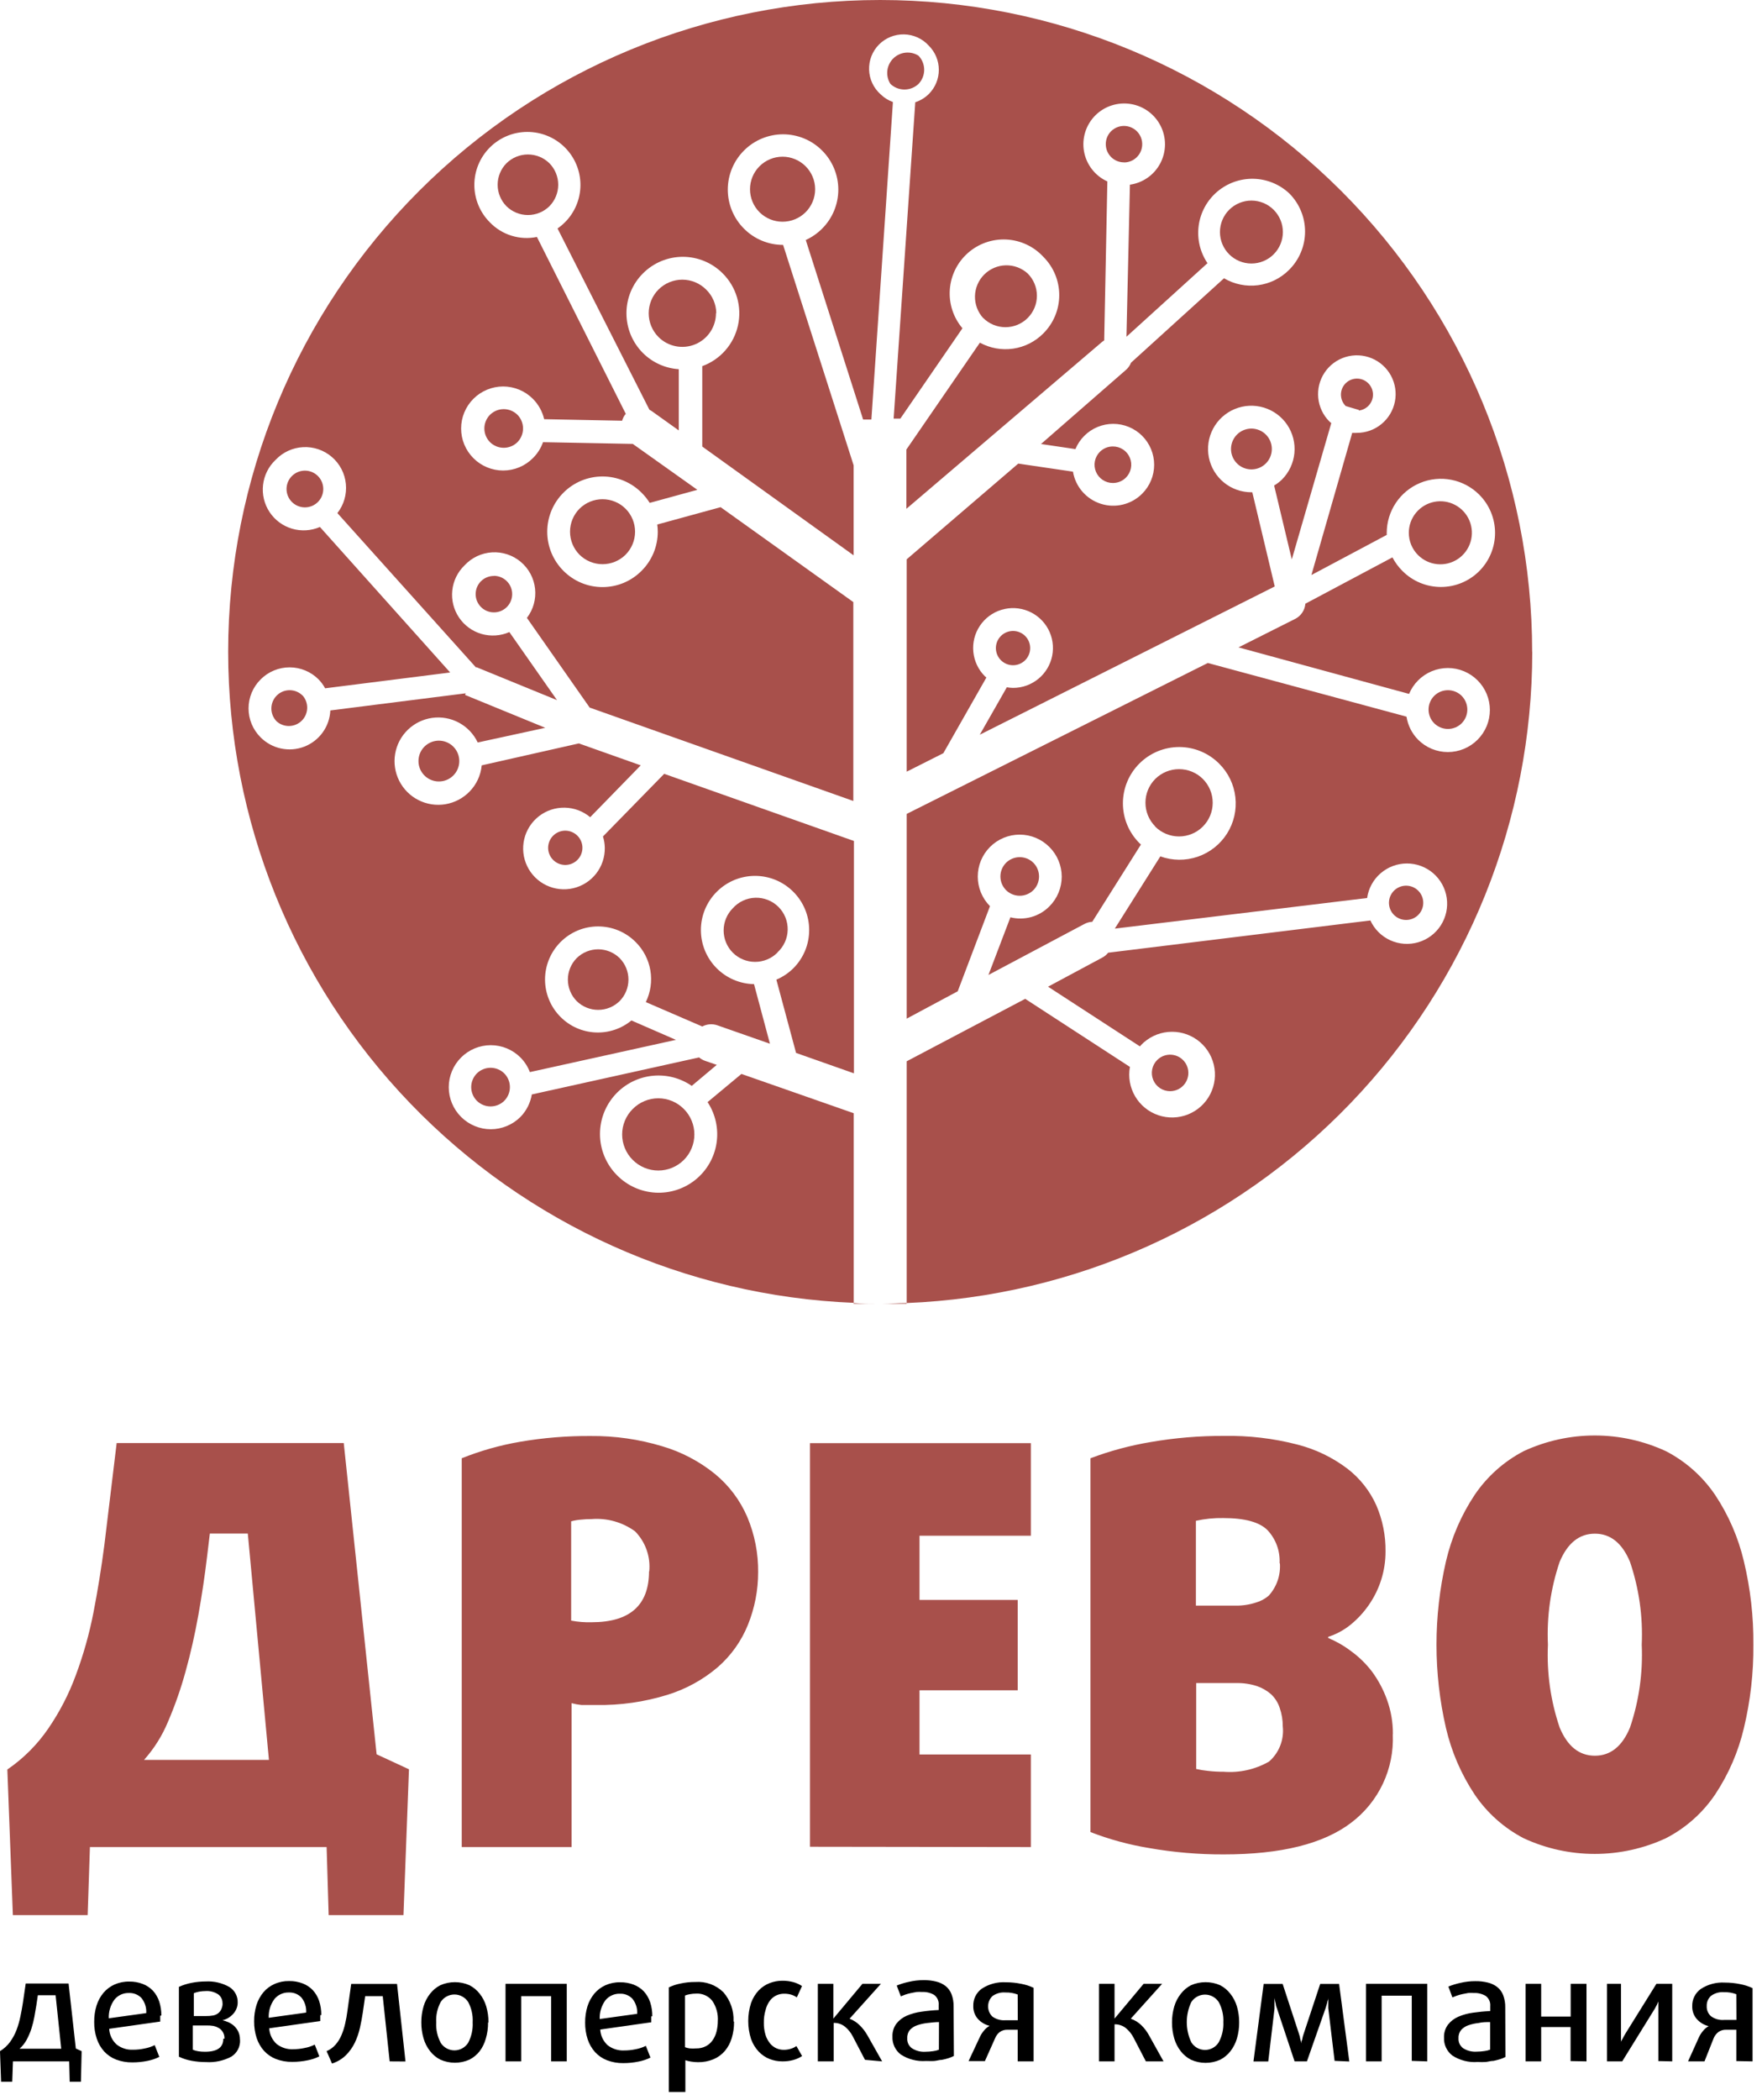 <?xml version="1.0" encoding="UTF-8"?> <svg xmlns="http://www.w3.org/2000/svg" width="120" height="143" viewBox="0 0 120 143" fill="none"> <g clip-path="url(#clip0)"> <path d="M75.8 32.888C76.128 32.887 76.443 32.757 76.676 32.526C76.851 32.352 76.971 32.13 77.019 31.888C77.068 31.646 77.043 31.395 76.948 31.167C76.854 30.939 76.693 30.744 76.488 30.608C76.282 30.471 76.04 30.399 75.793 30.4C75.629 30.399 75.467 30.43 75.316 30.492C75.164 30.554 75.026 30.646 74.91 30.761C74.735 30.935 74.616 31.157 74.567 31.399C74.519 31.642 74.543 31.892 74.638 32.12C74.733 32.349 74.893 32.543 75.099 32.68C75.305 32.816 75.546 32.889 75.793 32.888" fill="#A8504B"></path> <path d="M83.711 17.316C83.91 17.515 84.146 17.673 84.406 17.78C84.666 17.888 84.945 17.944 85.227 17.944C85.508 17.944 85.787 17.888 86.047 17.78C86.307 17.673 86.543 17.515 86.742 17.316C86.941 17.117 87.099 16.881 87.207 16.621C87.315 16.361 87.37 16.082 87.37 15.801C87.37 15.519 87.315 15.241 87.207 14.981C87.099 14.721 86.941 14.485 86.742 14.286C86.34 13.884 85.795 13.658 85.227 13.658C84.658 13.658 84.113 13.884 83.711 14.286C83.309 14.688 83.084 15.232 83.084 15.801C83.084 16.369 83.309 16.914 83.711 17.316Z" fill="#A8504B"></path> <path d="M68.995 45.297C69.265 45.297 69.527 45.202 69.735 45.031C69.944 44.859 70.086 44.62 70.138 44.355C70.19 44.09 70.149 43.815 70.021 43.578C69.893 43.34 69.687 43.153 69.437 43.051C69.187 42.948 68.909 42.935 68.651 43.014C68.393 43.093 68.17 43.258 68.02 43.483C67.87 43.708 67.803 43.978 67.83 44.246C67.857 44.515 67.977 44.766 68.168 44.957C68.277 45.065 68.406 45.151 68.548 45.209C68.69 45.268 68.842 45.298 68.995 45.297Z" fill="#A8504B"></path> <path d="M54.863 14.453C55.069 14.247 55.233 14.003 55.345 13.734C55.457 13.465 55.515 13.177 55.515 12.886C55.515 12.594 55.457 12.306 55.345 12.037C55.233 11.768 55.069 11.524 54.863 11.319C54.447 10.903 53.883 10.67 53.295 10.67C52.708 10.67 52.144 10.903 51.728 11.319C51.312 11.734 51.079 12.298 51.079 12.886C51.079 13.473 51.312 14.037 51.728 14.453C52.145 14.866 52.708 15.098 53.295 15.098C53.883 15.098 54.446 14.866 54.863 14.453Z" fill="#A8504B"></path> <path d="M85.226 29.183C84.905 29.184 84.594 29.295 84.345 29.499C84.097 29.703 83.927 29.987 83.864 30.302C83.801 30.617 83.85 30.944 84.001 31.227C84.152 31.511 84.397 31.733 84.694 31.856C84.991 31.98 85.321 31.996 85.629 31.904C85.937 31.811 86.203 31.614 86.382 31.348C86.561 31.081 86.642 30.76 86.611 30.44C86.581 30.12 86.44 29.821 86.213 29.593C86.084 29.463 85.93 29.36 85.761 29.29C85.591 29.219 85.41 29.183 85.226 29.183Z" fill="#A8504B"></path> <path d="M66.96 21.652C67.159 21.851 67.395 22.008 67.655 22.116C67.915 22.224 68.194 22.279 68.475 22.279C68.757 22.279 69.035 22.224 69.295 22.116C69.555 22.008 69.792 21.851 69.99 21.652C70.189 21.453 70.347 21.217 70.455 20.957C70.563 20.697 70.618 20.418 70.618 20.137C70.618 19.856 70.563 19.577 70.455 19.317C70.347 19.057 70.189 18.821 69.99 18.622C69.582 18.251 69.046 18.052 68.494 18.066C67.942 18.08 67.417 18.305 67.027 18.696C66.637 19.086 66.412 19.612 66.4 20.164C66.388 20.715 66.588 21.251 66.96 21.659V21.652Z" fill="#A8504B"></path> <path d="M76.553 11.062C76.757 11.061 76.958 11.01 77.138 10.913C77.317 10.816 77.47 10.677 77.583 10.507C77.696 10.337 77.766 10.141 77.785 9.938C77.805 9.735 77.774 9.53 77.696 9.342C77.618 9.153 77.494 8.987 77.337 8.857C77.179 8.728 76.992 8.639 76.791 8.599C76.591 8.559 76.384 8.569 76.189 8.627C75.993 8.686 75.815 8.792 75.67 8.936C75.555 9.051 75.464 9.187 75.402 9.338C75.34 9.488 75.308 9.649 75.309 9.812C75.308 9.975 75.339 10.137 75.401 10.289C75.464 10.44 75.555 10.577 75.671 10.693C75.787 10.809 75.924 10.9 76.076 10.963C76.227 11.025 76.389 11.056 76.553 11.055" fill="#A8504B"></path> <path d="M79.695 74.301C79.899 74.3 80.1 74.249 80.279 74.152C80.459 74.055 80.612 73.915 80.725 73.745C80.838 73.575 80.908 73.38 80.927 73.177C80.947 72.974 80.916 72.769 80.838 72.581C80.76 72.392 80.636 72.226 80.478 72.096C80.321 71.966 80.133 71.878 79.933 71.838C79.733 71.798 79.526 71.807 79.331 71.866C79.135 71.925 78.957 72.031 78.812 72.175C78.637 72.349 78.517 72.571 78.469 72.813C78.42 73.055 78.445 73.306 78.54 73.534C78.634 73.762 78.795 73.957 79 74.093C79.206 74.23 79.448 74.302 79.695 74.301Z" fill="#A8504B"></path> <path d="M95.765 62.641C96.035 62.641 96.297 62.546 96.505 62.375C96.714 62.203 96.856 61.964 96.908 61.699C96.96 61.434 96.919 61.159 96.791 60.922C96.663 60.684 96.457 60.497 96.207 60.395C95.957 60.292 95.679 60.279 95.421 60.358C95.163 60.437 94.94 60.602 94.79 60.827C94.64 61.052 94.573 61.322 94.6 61.59C94.627 61.859 94.747 62.11 94.938 62.301C95.047 62.409 95.176 62.495 95.318 62.553C95.46 62.612 95.612 62.642 95.765 62.641Z" fill="#A8504B"></path> <path d="M78.672 56.283C79.103 56.714 79.687 56.955 80.295 56.955C80.904 56.955 81.488 56.714 81.918 56.283C82.349 55.853 82.591 55.269 82.591 54.661C82.591 54.052 82.349 53.468 81.918 53.038C81.488 52.611 80.906 52.372 80.299 52.372C79.692 52.372 79.11 52.611 78.679 53.038C78.251 53.468 78.01 54.05 78.01 54.657C78.01 55.264 78.251 55.846 78.679 56.276L78.672 56.283Z" fill="#A8504B"></path> <path d="M37.418 11.117C37.027 10.733 36.502 10.518 35.954 10.518C35.407 10.518 34.881 10.733 34.491 11.117C34.107 11.507 33.892 12.032 33.892 12.58C33.892 13.127 34.107 13.652 34.491 14.042C34.881 14.426 35.407 14.642 35.954 14.642C36.502 14.642 37.027 14.426 37.418 14.042C37.802 13.652 38.017 13.127 38.017 12.58C38.017 12.032 37.802 11.507 37.418 11.117Z" fill="#A8504B"></path> <path d="M91.643 27.648L92.54 27.912V27.954C92.785 27.926 93.014 27.815 93.188 27.64C93.363 27.465 93.473 27.236 93.5 26.991C93.527 26.745 93.47 26.498 93.338 26.289C93.207 26.08 93.008 25.922 92.775 25.84C92.541 25.759 92.287 25.759 92.054 25.841C91.821 25.922 91.622 26.081 91.491 26.29C91.36 26.499 91.303 26.747 91.331 26.992C91.358 27.238 91.469 27.467 91.643 27.641" fill="#A8504B"></path> <path d="M96.572 37.793C96.922 38.145 97.385 38.365 97.879 38.414C98.374 38.464 98.87 38.341 99.284 38.066C99.698 37.79 100.004 37.38 100.149 36.904C100.294 36.429 100.269 35.918 100.079 35.459C99.89 34.999 99.546 34.62 99.108 34.386C98.67 34.151 98.164 34.075 97.676 34.172C97.189 34.269 96.75 34.532 96.434 34.916C96.119 35.3 95.946 35.781 95.946 36.278C95.946 36.846 96.171 37.391 96.572 37.793Z" fill="#A8504B"></path> <path d="M97.676 49.25C97.925 49.497 98.261 49.635 98.611 49.635C98.961 49.635 99.297 49.497 99.546 49.25C99.792 49.002 99.931 48.666 99.931 48.316C99.931 47.966 99.792 47.63 99.546 47.381C99.297 47.135 98.961 46.996 98.611 46.996C98.261 46.996 97.925 47.135 97.676 47.381C97.429 47.63 97.291 47.966 97.291 48.316C97.291 48.666 97.429 49.002 97.676 49.25Z" fill="#A8504B"></path> <path d="M68.516 60.611C68.764 60.856 69.099 60.993 69.448 60.993C69.796 60.993 70.131 60.856 70.379 60.611C70.625 60.364 70.763 60.029 70.763 59.68C70.763 59.331 70.625 58.997 70.379 58.749C70.132 58.503 69.797 58.365 69.448 58.365C69.099 58.365 68.764 58.503 68.516 58.749C68.27 58.997 68.132 59.331 68.132 59.68C68.132 60.029 68.27 60.364 68.516 60.611Z" fill="#A8504B"></path> <path d="M104.347 44.387C104.347 32.615 99.669 21.325 91.341 13C83.014 4.676 71.72 -0 59.943 -0C48.166 -0 36.872 4.676 28.545 13C20.218 21.325 15.539 32.615 15.539 44.387C15.546 55.843 19.983 66.853 27.924 75.114C35.864 83.375 46.692 88.247 58.143 88.712V75.801L50.496 73.126L48.189 75.044C48.732 75.869 48.949 76.867 48.798 77.843C48.647 78.819 48.137 79.704 47.37 80.326C46.602 80.948 45.63 81.263 44.643 81.209C43.656 81.154 42.725 80.735 42.03 80.033C41.66 79.663 41.365 79.224 41.165 78.741C40.964 78.257 40.861 77.739 40.861 77.215C40.861 76.692 40.964 76.174 41.165 75.69C41.365 75.207 41.66 74.768 42.03 74.398C42.689 73.739 43.559 73.332 44.488 73.248C45.416 73.165 46.345 73.409 47.111 73.939L48.814 72.508L48.008 72.23C47.863 72.178 47.729 72.1 47.612 72.001L36.219 74.523C36.123 75.099 35.854 75.632 35.447 76.052C35.182 76.317 34.867 76.528 34.52 76.672C34.172 76.817 33.8 76.891 33.425 76.891C33.049 76.891 32.677 76.817 32.33 76.672C31.982 76.528 31.667 76.317 31.402 76.052C31.136 75.786 30.925 75.471 30.781 75.124C30.637 74.777 30.562 74.405 30.562 74.029C30.562 73.654 30.637 73.282 30.781 72.935C30.925 72.588 31.136 72.273 31.402 72.007C31.667 71.742 31.982 71.531 32.33 71.386C32.677 71.243 33.049 71.168 33.425 71.168C33.8 71.168 34.172 71.243 34.52 71.386C34.867 71.531 35.182 71.742 35.447 72.007C35.727 72.291 35.945 72.629 36.087 73.001L46.034 70.805L43.003 69.485C42.314 70.053 41.438 70.344 40.545 70.3C39.653 70.257 38.809 69.882 38.179 69.249C37.843 68.914 37.576 68.516 37.395 68.078C37.213 67.639 37.119 67.17 37.119 66.695C37.119 66.221 37.213 65.751 37.395 65.313C37.576 64.875 37.843 64.477 38.179 64.142C38.514 63.806 38.912 63.539 39.351 63.357C39.789 63.175 40.259 63.082 40.734 63.082C41.208 63.082 41.678 63.175 42.117 63.357C42.555 63.539 42.953 63.806 43.288 64.142C43.817 64.666 44.169 65.342 44.293 66.076C44.418 66.811 44.309 67.565 43.983 68.234L47.827 69.895C47.983 69.812 48.154 69.762 48.33 69.747C48.505 69.733 48.682 69.755 48.849 69.812L52.436 71.069L51.352 67.011C50.398 66.994 49.489 66.608 48.814 65.934C48.472 65.592 48.2 65.186 48.014 64.739C47.829 64.292 47.734 63.813 47.734 63.329C47.734 62.845 47.829 62.365 48.014 61.918C48.2 61.471 48.472 61.065 48.814 60.723C49.156 60.38 49.562 60.107 50.01 59.921C50.457 59.736 50.937 59.64 51.421 59.64C51.906 59.64 52.385 59.736 52.833 59.921C53.28 60.107 53.686 60.38 54.028 60.723C54.37 61.065 54.642 61.471 54.828 61.918C55.013 62.365 55.108 62.845 55.108 63.329C55.108 63.813 55.013 64.292 54.828 64.739C54.642 65.186 54.37 65.592 54.028 65.934C53.695 66.262 53.304 66.524 52.874 66.706L54.215 71.695L58.157 73.085V57.263L45.234 52.691L41.064 56.957C41.143 57.206 41.185 57.466 41.189 57.728C41.199 58.363 40.992 58.981 40.602 59.482C40.212 59.983 39.662 60.335 39.044 60.48C38.426 60.625 37.778 60.554 37.205 60.279C36.633 60.005 36.172 59.542 35.899 58.97C35.626 58.397 35.557 57.748 35.704 57.131C35.851 56.513 36.205 55.965 36.706 55.576C37.208 55.188 37.828 54.983 38.462 54.995C39.097 55.007 39.709 55.236 40.195 55.644L43.636 52.114L39.423 50.62L32.806 52.114C32.743 52.79 32.449 53.423 31.972 53.907C31.529 54.359 30.953 54.659 30.328 54.762C29.703 54.865 29.061 54.765 28.496 54.478C27.932 54.191 27.473 53.732 27.188 53.166C26.903 52.601 26.806 51.959 26.911 51.334C27.016 50.71 27.317 50.135 27.772 49.694C28.226 49.253 28.81 48.968 29.437 48.881C30.065 48.794 30.704 48.91 31.261 49.212C31.818 49.513 32.264 49.985 32.535 50.557L37.136 49.557L31.673 47.319L31.715 47.208L22.497 48.375C22.473 48.914 22.292 49.434 21.977 49.872C21.661 50.31 21.226 50.647 20.722 50.841C20.219 51.035 19.67 51.079 19.142 50.967C18.614 50.855 18.131 50.592 17.75 50.21C17.489 49.951 17.282 49.644 17.141 49.305C17 48.967 16.927 48.603 16.927 48.236C16.927 47.87 17 47.506 17.141 47.167C17.282 46.829 17.489 46.521 17.75 46.263C18.008 46.002 18.316 45.796 18.655 45.655C18.993 45.514 19.357 45.441 19.724 45.441C20.091 45.441 20.454 45.514 20.793 45.655C21.132 45.796 21.439 46.002 21.698 46.263C21.873 46.444 22.023 46.647 22.143 46.868L30.658 45.791L21.788 35.882C21.189 36.143 20.516 36.185 19.889 35.999C19.262 35.814 18.72 35.414 18.359 34.868C17.998 34.323 17.841 33.668 17.915 33.019C17.989 32.369 18.29 31.766 18.765 31.317C19.255 30.796 19.928 30.485 20.642 30.447C21.357 30.41 22.058 30.649 22.601 31.115C23.144 31.581 23.485 32.239 23.555 32.951C23.625 33.662 23.418 34.374 22.977 34.937L32.431 45.464V45.422L37.936 47.674L34.69 43.039C34.092 43.302 33.421 43.347 32.794 43.166C32.166 42.984 31.623 42.587 31.259 42.045C30.895 41.503 30.733 40.85 30.803 40.201C30.872 39.552 31.168 38.948 31.638 38.495C32.124 37.971 32.793 37.655 33.506 37.611C34.219 37.567 34.922 37.8 35.468 38.26C36.014 38.72 36.363 39.373 36.44 40.083C36.518 40.793 36.319 41.506 35.885 42.073L40.16 48.181L58.115 54.539V40.996L49.078 34.534L44.762 35.715C44.784 35.879 44.796 36.043 44.797 36.209C44.797 36.703 44.699 37.193 44.51 37.649C44.32 38.106 44.042 38.521 43.691 38.87C43.343 39.22 42.929 39.499 42.473 39.689C42.016 39.879 41.527 39.976 41.033 39.976C40.538 39.976 40.049 39.879 39.593 39.689C39.136 39.499 38.722 39.22 38.374 38.87C38.024 38.521 37.746 38.106 37.556 37.649C37.367 37.192 37.269 36.703 37.269 36.209C37.269 35.714 37.367 35.224 37.556 34.768C37.746 34.311 38.024 33.896 38.374 33.547C38.722 33.197 39.137 32.92 39.593 32.73C40.049 32.541 40.538 32.444 41.033 32.444C41.527 32.444 42.016 32.541 42.472 32.73C42.928 32.92 43.343 33.197 43.691 33.547C43.903 33.756 44.09 33.989 44.248 34.242L47.494 33.353L43.094 30.226L36.983 30.108C36.838 30.519 36.6 30.892 36.288 31.199C36.023 31.465 35.708 31.676 35.361 31.82C35.014 31.963 34.641 32.038 34.266 32.038C33.89 32.038 33.518 31.963 33.171 31.82C32.824 31.676 32.508 31.465 32.243 31.199C31.977 30.933 31.766 30.618 31.622 30.271C31.478 29.924 31.404 29.552 31.404 29.177C31.404 28.801 31.478 28.429 31.622 28.082C31.766 27.735 31.977 27.42 32.243 27.154C32.508 26.889 32.824 26.677 33.171 26.534C33.518 26.39 33.89 26.315 34.266 26.315C34.641 26.315 35.014 26.39 35.361 26.534C35.708 26.677 36.023 26.889 36.288 27.154C36.671 27.536 36.938 28.018 37.06 28.544L42.371 28.648C42.408 28.509 42.469 28.378 42.551 28.259L42.621 28.183L36.566 16.134C35.992 16.252 35.397 16.223 34.836 16.049C34.276 15.876 33.769 15.563 33.362 15.14C33.027 14.806 32.761 14.408 32.58 13.97C32.399 13.533 32.305 13.064 32.305 12.59C32.305 12.117 32.399 11.648 32.58 11.21C32.761 10.773 33.027 10.375 33.362 10.04C34.04 9.363 34.959 8.983 35.916 8.983C36.874 8.983 37.793 9.363 38.471 10.04C38.807 10.375 39.073 10.772 39.255 11.21C39.437 11.647 39.531 12.116 39.531 12.59C39.531 13.064 39.437 13.533 39.255 13.971C39.073 14.409 38.807 14.806 38.471 15.14C38.317 15.294 38.15 15.434 37.971 15.557L44.227 27.898L44.38 27.988L46.228 29.308V25.139C45.309 25.079 44.443 24.689 43.789 24.041C43.432 23.685 43.149 23.262 42.956 22.797C42.763 22.331 42.664 21.832 42.664 21.328C42.664 20.824 42.763 20.325 42.956 19.86C43.149 19.394 43.432 18.971 43.789 18.615C44.145 18.257 44.568 17.974 45.033 17.78C45.499 17.587 45.999 17.487 46.503 17.487C47.008 17.487 47.507 17.587 47.973 17.78C48.439 17.974 48.862 18.257 49.218 18.615C49.676 19.069 50.011 19.632 50.194 20.251C50.376 20.87 50.399 21.525 50.26 22.155C50.122 22.785 49.826 23.37 49.4 23.855C48.975 24.341 48.434 24.711 47.827 24.931V30.406L58.136 37.814V31.685L53.333 16.676C52.838 16.677 52.348 16.579 51.891 16.39C51.434 16.2 51.019 15.922 50.67 15.571C50.32 15.222 50.042 14.807 49.853 14.351C49.663 13.894 49.566 13.404 49.566 12.91C49.566 12.415 49.663 11.926 49.853 11.469C50.042 11.013 50.32 10.598 50.67 10.249C51.019 9.899 51.433 9.621 51.89 9.432C52.346 9.243 52.835 9.145 53.329 9.145C53.823 9.145 54.312 9.243 54.769 9.432C55.225 9.621 55.639 9.899 55.988 10.249C56.338 10.598 56.616 11.013 56.805 11.469C56.995 11.926 57.093 12.415 57.093 12.91C57.093 13.404 56.995 13.894 56.805 14.351C56.616 14.807 56.338 15.222 55.988 15.571C55.666 15.893 55.29 16.154 54.876 16.343L58.782 28.565H59.345L60.812 6.948C60.497 6.835 60.21 6.655 59.971 6.42C59.734 6.209 59.542 5.953 59.408 5.665C59.273 5.378 59.199 5.067 59.189 4.75C59.179 4.433 59.233 4.117 59.349 3.822C59.465 3.527 59.64 3.259 59.863 3.033C60.086 2.808 60.353 2.631 60.647 2.512C60.941 2.393 61.256 2.335 61.573 2.341C61.89 2.348 62.202 2.419 62.491 2.551C62.78 2.682 63.039 2.871 63.252 3.106C63.469 3.322 63.642 3.579 63.76 3.862C63.878 4.145 63.938 4.449 63.938 4.756C63.938 5.063 63.878 5.366 63.76 5.649C63.642 5.933 63.469 6.19 63.252 6.406C62.993 6.66 62.679 6.851 62.334 6.962L60.861 28.503H61.319L65.546 22.353C64.925 21.619 64.617 20.671 64.687 19.712C64.757 18.754 65.2 17.86 65.921 17.224C66.641 16.588 67.583 16.26 68.543 16.309C69.504 16.359 70.406 16.782 71.058 17.489C71.4 17.831 71.672 18.237 71.858 18.684C72.043 19.131 72.139 19.611 72.139 20.095C72.139 20.579 72.043 21.058 71.858 21.505C71.672 21.952 71.4 22.358 71.058 22.701C70.504 23.261 69.782 23.626 69.002 23.74C68.222 23.854 67.426 23.711 66.734 23.333L61.73 30.608V34.645L75.069 23.27C75.111 23.237 75.155 23.207 75.201 23.18L75.416 12.354C75.006 12.168 74.647 11.886 74.371 11.531C74.094 11.176 73.907 10.759 73.827 10.316C73.747 9.873 73.776 9.418 73.911 8.988C74.046 8.559 74.284 8.169 74.603 7.851C74.915 7.542 75.297 7.31 75.716 7.177C76.136 7.043 76.581 7.011 77.015 7.083C77.45 7.154 77.861 7.328 78.214 7.59C78.568 7.852 78.855 8.194 79.051 8.588C79.247 8.982 79.346 9.416 79.341 9.856C79.336 10.296 79.227 10.729 79.022 11.118C78.817 11.508 78.523 11.843 78.163 12.097C77.803 12.35 77.388 12.514 76.953 12.576L76.716 22.93L82.235 17.92C81.728 17.171 81.515 16.261 81.636 15.364C81.757 14.468 82.203 13.647 82.891 13.059C83.578 12.471 84.458 12.156 85.363 12.174C86.267 12.193 87.134 12.544 87.796 13.16C88.14 13.502 88.412 13.908 88.598 14.355C88.784 14.802 88.88 15.281 88.88 15.766C88.88 16.25 88.784 16.73 88.598 17.177C88.412 17.624 88.14 18.03 87.796 18.372C87.226 18.947 86.481 19.316 85.678 19.42C84.875 19.525 84.06 19.359 83.361 18.948L77.029 24.695C76.955 24.885 76.836 25.054 76.681 25.188L70.898 30.233L73.241 30.58C73.381 30.242 73.586 29.935 73.845 29.677C74.104 29.418 74.411 29.213 74.749 29.073C75.088 28.933 75.45 28.861 75.816 28.861C76.182 28.861 76.544 28.933 76.882 29.073C77.221 29.213 77.528 29.418 77.787 29.677C78.045 29.936 78.251 30.243 78.391 30.581C78.531 30.919 78.603 31.281 78.603 31.647C78.603 32.013 78.531 32.375 78.391 32.713C78.251 33.051 78.045 33.358 77.787 33.617C77.426 33.979 76.972 34.235 76.476 34.356C75.979 34.477 75.459 34.459 74.972 34.304C74.485 34.149 74.05 33.863 73.715 33.477C73.38 33.091 73.158 32.62 73.074 32.116L69.348 31.567L61.75 38.085V52.544L64.246 51.287L67.179 46.131L67.075 46.048C66.629 45.604 66.352 45.019 66.289 44.394C66.226 43.768 66.382 43.14 66.731 42.617C67.08 42.093 67.599 41.707 68.201 41.524C68.803 41.341 69.449 41.372 70.031 41.612C70.612 41.852 71.092 42.286 71.389 42.84C71.686 43.395 71.781 44.035 71.659 44.651C71.537 45.268 71.204 45.823 70.718 46.222C70.232 46.621 69.623 46.84 68.993 46.84C68.851 46.837 68.71 46.823 68.569 46.798L66.727 50.029L86.816 39.933L85.287 33.519H85.224C84.543 33.52 83.882 33.285 83.354 32.854C82.826 32.422 82.465 31.821 82.33 31.153C82.196 30.485 82.298 29.791 82.618 29.189C82.938 28.588 83.457 28.116 84.086 27.854C84.716 27.591 85.416 27.556 86.069 27.752C86.722 27.948 87.287 28.365 87.667 28.93C88.047 29.496 88.219 30.176 88.154 30.855C88.089 31.533 87.79 32.168 87.31 32.651C87.147 32.807 86.968 32.945 86.774 33.061L87.977 38.092L90.667 28.808C90.625 28.773 90.577 28.739 90.542 28.704C90.109 28.273 89.84 27.705 89.779 27.097C89.719 26.489 89.871 25.879 90.21 25.371C90.548 24.862 91.053 24.487 91.638 24.309C92.222 24.131 92.85 24.161 93.415 24.394C93.98 24.627 94.447 25.049 94.735 25.587C95.024 26.125 95.117 26.747 94.999 27.346C94.881 27.945 94.558 28.485 94.086 28.873C93.615 29.262 93.023 29.474 92.412 29.475C92.305 29.482 92.198 29.482 92.092 29.475L89.312 39.155L94.442 36.424C94.442 36.375 94.442 36.334 94.442 36.292C94.442 35.562 94.658 34.849 95.063 34.243C95.468 33.636 96.044 33.163 96.718 32.884C97.392 32.604 98.133 32.53 98.849 32.672C99.565 32.814 100.223 33.164 100.739 33.679C101.082 34.021 101.354 34.427 101.539 34.874C101.724 35.322 101.82 35.801 101.82 36.285C101.82 36.769 101.724 37.248 101.539 37.695C101.354 38.142 101.082 38.549 100.739 38.891C100.047 39.581 99.11 39.968 98.133 39.968C97.155 39.968 96.218 39.581 95.526 38.891C95.246 38.617 95.012 38.3 94.831 37.953L88.901 41.107C88.884 41.325 88.81 41.534 88.689 41.715C88.567 41.897 88.401 42.044 88.206 42.142L84.349 44.081L95.964 47.25C96.108 46.904 96.318 46.591 96.582 46.326C96.848 46.06 97.163 45.849 97.51 45.705C97.857 45.561 98.23 45.486 98.605 45.486C98.981 45.486 99.353 45.561 99.7 45.705C100.047 45.849 100.363 46.06 100.628 46.326C100.894 46.591 101.105 46.906 101.249 47.253C101.393 47.6 101.467 47.972 101.467 48.348C101.467 48.723 101.393 49.095 101.249 49.442C101.105 49.789 100.894 50.104 100.628 50.37C100.363 50.636 100.047 50.847 99.7 50.991C99.353 51.135 98.981 51.209 98.605 51.209C98.23 51.209 97.857 51.135 97.51 50.991C97.163 50.847 96.848 50.636 96.582 50.37C96.159 49.943 95.882 49.393 95.79 48.799L82.256 45.144L61.75 55.421V69.36L65.226 67.498L67.422 61.703C66.889 61.167 66.59 60.443 66.59 59.688C66.59 58.932 66.889 58.208 67.422 57.673C67.687 57.406 68.002 57.194 68.35 57.05C68.697 56.905 69.069 56.831 69.445 56.831C69.821 56.831 70.194 56.905 70.541 57.05C70.888 57.194 71.203 57.406 71.468 57.673C71.734 57.938 71.945 58.253 72.089 58.6C72.233 58.947 72.308 59.319 72.308 59.695C72.308 60.07 72.233 60.442 72.089 60.789C71.945 61.136 71.734 61.451 71.468 61.717C71.128 62.061 70.705 62.31 70.239 62.441C69.773 62.571 69.282 62.578 68.813 62.46L67.318 66.386L73.859 62.912C74.023 62.826 74.203 62.776 74.388 62.766L77.703 57.506L77.599 57.408C77.243 57.053 76.96 56.63 76.767 56.166C76.574 55.7 76.475 55.202 76.475 54.699C76.475 54.195 76.574 53.697 76.767 53.232C76.96 52.767 77.243 52.344 77.599 51.989C78.318 51.271 79.293 50.867 80.31 50.867C81.326 50.867 82.301 51.271 83.021 51.989C83.642 52.602 84.035 53.41 84.134 54.277C84.234 55.144 84.033 56.02 83.567 56.758C83.1 57.495 82.396 58.052 81.569 58.335C80.743 58.617 79.845 58.609 79.024 58.312L75.924 63.231L93.107 61.147C93.2 60.495 93.525 59.898 94.022 59.467C94.519 59.035 95.156 58.796 95.814 58.795C96.473 58.794 97.11 59.031 97.609 59.461C98.107 59.892 98.434 60.487 98.528 61.139C98.623 61.791 98.48 62.455 98.125 63.009C97.77 63.564 97.226 63.972 96.595 64.159C95.963 64.345 95.285 64.298 94.685 64.026C94.086 63.753 93.604 63.274 93.329 62.675L75.472 64.871C75.362 65.009 75.225 65.123 75.069 65.205L71.378 67.185L77.634 71.25C77.634 71.25 77.689 71.181 77.724 71.146C78.211 70.642 78.862 70.33 79.56 70.267C80.257 70.203 80.954 70.393 81.524 70.8C82.093 71.208 82.497 71.806 82.662 72.487C82.826 73.167 82.741 73.884 82.421 74.507C82.101 75.13 81.567 75.617 80.918 75.879C80.269 76.141 79.546 76.162 78.883 75.936C78.22 75.71 77.661 75.254 77.306 74.65C76.952 74.046 76.826 73.335 76.953 72.647L69.821 68.012L61.75 72.265V88.726C73.204 88.261 84.034 83.387 91.974 75.123C99.915 66.859 104.351 55.846 104.354 44.387" fill="#A8504B"></path> <path d="M38.495 56.561C38.225 56.562 37.963 56.656 37.755 56.828C37.547 57 37.404 57.239 37.352 57.504C37.3 57.769 37.341 58.043 37.469 58.281C37.597 58.519 37.803 58.705 38.053 58.808C38.303 58.911 38.581 58.924 38.839 58.845C39.097 58.766 39.32 58.6 39.47 58.375C39.62 58.151 39.687 57.881 39.66 57.612C39.633 57.343 39.514 57.092 39.322 56.902C39.102 56.684 38.805 56.561 38.495 56.561Z" fill="#A8504B"></path> <path d="M46.571 75.509C46.343 75.28 46.072 75.098 45.774 74.973C45.476 74.849 45.156 74.785 44.833 74.785C44.51 74.785 44.19 74.849 43.892 74.973C43.593 75.098 43.322 75.28 43.095 75.509C42.865 75.737 42.683 76.007 42.559 76.305C42.435 76.603 42.371 76.923 42.371 77.246C42.371 77.569 42.435 77.889 42.559 78.187C42.683 78.486 42.865 78.756 43.095 78.984C43.556 79.444 44.181 79.703 44.833 79.703C45.485 79.703 46.11 79.444 46.571 78.984C47.032 78.523 47.29 77.898 47.29 77.246C47.29 76.595 47.032 75.97 46.571 75.509Z" fill="#A8504B"></path> <path d="M42.201 65.24C41.81 64.856 41.285 64.64 40.737 64.64C40.19 64.64 39.664 64.856 39.274 65.24C38.89 65.63 38.675 66.155 38.675 66.702C38.675 67.25 38.89 67.775 39.274 68.165C39.664 68.549 40.19 68.764 40.737 68.764C41.285 68.764 41.81 68.549 42.201 68.165C42.585 67.775 42.8 67.25 42.8 66.702C42.8 66.155 42.585 65.63 42.201 65.24Z" fill="#A8504B"></path> <path d="M34.345 73.091C34.096 72.845 33.761 72.707 33.41 72.707C33.06 72.707 32.724 72.845 32.475 73.091C32.229 73.339 32.091 73.674 32.091 74.022C32.091 74.371 32.229 74.706 32.475 74.954C32.724 75.2 33.06 75.338 33.41 75.338C33.761 75.338 34.096 75.2 34.345 74.954C34.59 74.705 34.727 74.371 34.727 74.022C34.727 73.674 34.59 73.34 34.345 73.091Z" fill="#A8504B"></path> <path d="M62.557 5.712C62.804 5.454 62.941 5.11 62.941 4.753C62.941 4.396 62.804 4.053 62.557 3.794C62.291 3.625 61.974 3.552 61.66 3.587C61.346 3.622 61.053 3.762 60.83 3.985C60.607 4.209 60.466 4.501 60.431 4.815C60.397 5.129 60.47 5.445 60.639 5.712C60.898 5.959 61.241 6.096 61.598 6.096C61.956 6.096 62.299 5.959 62.557 5.712Z" fill="#A8504B"></path> <path d="M52.946 64.85C53.161 64.655 53.334 64.418 53.454 64.153C53.574 63.889 53.639 63.603 53.645 63.313C53.651 63.023 53.598 62.734 53.489 62.465C53.38 62.196 53.218 61.952 53.012 61.748C52.805 61.543 52.56 61.383 52.289 61.277C52.019 61.17 51.73 61.12 51.44 61.129C51.15 61.137 50.864 61.205 50.601 61.328C50.338 61.45 50.102 61.625 49.909 61.841C49.508 62.244 49.283 62.788 49.283 63.356C49.283 63.924 49.508 64.469 49.909 64.871C50.311 65.272 50.856 65.496 51.424 65.496C51.992 65.496 52.537 65.272 52.939 64.871L52.946 64.85Z" fill="#A8504B"></path> <path d="M20.605 47.36C20.371 47.127 20.055 46.996 19.725 46.996C19.395 46.996 19.079 47.127 18.846 47.36C18.613 47.594 18.481 47.912 18.481 48.243C18.481 48.573 18.613 48.891 18.846 49.125C19.085 49.334 19.394 49.445 19.712 49.434C20.029 49.424 20.33 49.293 20.555 49.069C20.779 48.844 20.91 48.543 20.921 48.225C20.931 47.908 20.821 47.599 20.612 47.36H20.605Z" fill="#A8504B"></path> <path d="M33.637 39.217C33.306 39.216 32.989 39.346 32.754 39.578C32.551 39.783 32.426 40.051 32.399 40.337C32.372 40.623 32.445 40.91 32.606 41.149C32.766 41.387 33.005 41.563 33.28 41.645C33.556 41.728 33.851 41.713 34.117 41.602C34.382 41.491 34.601 41.292 34.736 41.038C34.871 40.784 34.914 40.491 34.858 40.209C34.801 39.927 34.648 39.674 34.426 39.492C34.203 39.309 33.924 39.21 33.637 39.21" fill="#A8504B"></path> <path d="M48.782 21.331C48.779 21.029 48.716 20.73 48.597 20.452C48.478 20.174 48.304 19.923 48.087 19.712C47.657 19.284 47.075 19.043 46.468 19.043C45.861 19.043 45.278 19.284 44.848 19.712C44.419 20.142 44.179 20.724 44.179 21.331C44.179 21.938 44.419 22.521 44.848 22.951C45.169 23.271 45.578 23.488 46.023 23.576C46.468 23.664 46.929 23.618 47.348 23.444C47.767 23.27 48.125 22.976 48.376 22.599C48.628 22.221 48.762 21.778 48.761 21.325" fill="#A8504B"></path> <path d="M42.602 34.638C42.186 34.224 41.622 33.992 41.035 33.992C40.448 33.992 39.884 34.224 39.467 34.638C39.054 35.054 38.821 35.618 38.821 36.205C38.821 36.792 39.054 37.355 39.467 37.772C39.884 38.185 40.448 38.417 41.035 38.417C41.622 38.417 42.186 38.185 42.602 37.772C43.018 37.356 43.251 36.792 43.251 36.205C43.251 35.617 43.018 35.053 42.602 34.638Z" fill="#A8504B"></path> <path d="M35.241 28.244C34.992 27.998 34.656 27.859 34.306 27.859C33.956 27.859 33.62 27.998 33.371 28.244C33.125 28.492 32.987 28.826 32.987 29.175C32.987 29.524 33.125 29.859 33.371 30.107C33.62 30.353 33.956 30.491 34.306 30.491C34.656 30.491 34.992 30.353 35.241 30.107C35.485 29.858 35.622 29.524 35.622 29.175C35.622 28.827 35.485 28.492 35.241 28.244Z" fill="#A8504B"></path> <path d="M29.888 50.432C29.567 50.433 29.255 50.544 29.007 50.748C28.758 50.952 28.588 51.236 28.526 51.551C28.463 51.866 28.511 52.193 28.663 52.476C28.814 52.76 29.059 52.982 29.356 53.105C29.652 53.229 29.983 53.245 30.291 53.153C30.598 53.06 30.864 52.863 31.044 52.596C31.223 52.33 31.304 52.009 31.273 51.689C31.242 51.37 31.102 51.07 30.875 50.842C30.746 50.712 30.592 50.609 30.422 50.539C30.253 50.468 30.072 50.432 29.888 50.432Z" fill="#A8504B"></path> <path d="M20.768 32.046C20.438 32.046 20.121 32.176 19.886 32.408C19.68 32.611 19.551 32.88 19.521 33.168C19.491 33.456 19.562 33.745 19.722 33.987C19.881 34.228 20.12 34.407 20.397 34.492C20.674 34.578 20.971 34.564 21.239 34.455C21.508 34.345 21.729 34.146 21.867 33.891C22.004 33.636 22.049 33.341 21.993 33.057C21.938 32.773 21.785 32.517 21.562 32.333C21.338 32.148 21.058 32.047 20.768 32.046Z" fill="#A8504B"></path> <path d="M59.862 88.775C59.285 88.775 58.708 88.775 58.138 88.726V88.775H61.745V88.726C61.175 88.726 60.599 88.775 60.022 88.775H59.862Z" fill="#A8504B"></path> <path fill-rule="evenodd" clip-rule="evenodd" d="M5.511 141.751H4.747L4.712 140.362H0.882L0.833 141.751H0.075L-0.001 139.667C0.271 139.502 0.507 139.285 0.694 139.027C0.874 138.774 1.021 138.498 1.132 138.208C1.241 137.914 1.327 137.612 1.389 137.304C1.459 136.992 1.507 136.686 1.556 136.394L1.751 135.06H4.67L5.164 139.486L5.56 139.667L5.511 141.751ZM3.787 135.859H2.578L2.474 136.554C2.437 136.795 2.393 137.052 2.342 137.325C2.292 137.598 2.225 137.867 2.14 138.131C2.056 138.39 1.949 138.641 1.82 138.882C1.696 139.115 1.531 139.324 1.334 139.5H4.17L3.787 135.859ZM10.912 137.249V137.443C10.912 137.513 10.912 137.575 10.912 137.652L7.437 138.145C7.447 138.348 7.497 138.547 7.584 138.731C7.671 138.914 7.793 139.079 7.944 139.215C8.259 139.461 8.651 139.587 9.049 139.569C9.316 139.571 9.582 139.543 9.842 139.486C10.083 139.442 10.317 139.365 10.537 139.257L10.85 140.056C10.597 140.182 10.328 140.273 10.05 140.327C9.71 140.397 9.363 140.432 9.015 140.431C8.635 140.437 8.258 140.371 7.902 140.237C7.592 140.116 7.314 139.926 7.089 139.681C6.864 139.429 6.694 139.133 6.589 138.812C6.468 138.445 6.409 138.059 6.415 137.673C6.411 137.296 6.465 136.921 6.575 136.561C6.674 136.243 6.835 135.948 7.047 135.692C7.253 135.451 7.509 135.259 7.798 135.129C8.113 134.99 8.455 134.921 8.799 134.928C9.112 134.922 9.424 134.976 9.717 135.088C9.98 135.187 10.217 135.344 10.412 135.546C10.605 135.759 10.752 136.01 10.843 136.283C10.943 136.592 10.992 136.916 10.989 137.242L10.912 137.249ZM9.96 137.075C9.984 136.703 9.867 136.336 9.633 136.047C9.524 135.933 9.392 135.844 9.246 135.786C9.099 135.727 8.943 135.7 8.785 135.706C8.598 135.7 8.411 135.736 8.24 135.813C8.069 135.89 7.918 136.006 7.798 136.151C7.527 136.521 7.39 136.971 7.409 137.429L9.96 137.075ZM16.348 138.895C16.361 139.12 16.314 139.344 16.211 139.545C16.108 139.745 15.954 139.914 15.764 140.035C15.233 140.319 14.634 140.449 14.033 140.41C13.7 140.411 13.367 140.381 13.039 140.32C12.743 140.267 12.455 140.173 12.184 140.042V135.289C12.455 135.166 12.74 135.075 13.032 135.018C13.353 134.953 13.679 134.921 14.005 134.921C14.568 134.888 15.128 135.018 15.618 135.296C15.797 135.407 15.944 135.563 16.044 135.748C16.145 135.933 16.194 136.142 16.188 136.352C16.189 136.503 16.158 136.652 16.098 136.79C16.042 136.924 15.962 137.047 15.861 137.151C15.764 137.255 15.651 137.344 15.528 137.415C15.411 137.483 15.284 137.532 15.152 137.561C15.293 137.596 15.43 137.642 15.563 137.7C15.702 137.763 15.832 137.847 15.945 137.95C16.063 138.061 16.16 138.193 16.23 138.34C16.307 138.507 16.345 138.69 16.341 138.875L16.348 138.895ZM15.152 136.408C15.157 136.292 15.133 136.176 15.083 136.071C15.034 135.966 14.96 135.874 14.867 135.803C14.611 135.633 14.306 135.552 13.999 135.574C13.849 135.574 13.7 135.588 13.554 135.616C13.432 135.638 13.313 135.673 13.199 135.72V137.276H14.026C14.194 137.28 14.362 137.266 14.527 137.235C14.645 137.21 14.757 137.161 14.854 137.089C14.95 137.014 15.026 136.916 15.076 136.804C15.134 136.678 15.162 136.54 15.159 136.401L15.152 136.408ZM15.285 138.819C15.295 138.669 15.261 138.519 15.189 138.387C15.116 138.255 15.007 138.147 14.874 138.076C14.77 138.018 14.658 137.975 14.541 137.95C14.376 137.922 14.208 137.911 14.04 137.916H13.13V139.569C13.25 139.62 13.376 139.655 13.505 139.674C13.655 139.698 13.806 139.709 13.957 139.708C14.796 139.708 15.213 139.412 15.208 138.819H15.285ZM21.812 137.214V137.408C21.812 137.478 21.812 137.54 21.812 137.617L18.336 138.11C18.346 138.313 18.396 138.512 18.483 138.696C18.57 138.88 18.693 139.044 18.843 139.18C19.158 139.426 19.55 139.552 19.949 139.535C20.215 139.536 20.481 139.508 20.741 139.451C20.983 139.408 21.216 139.331 21.436 139.222L21.749 140.021C21.494 140.148 21.223 140.239 20.943 140.292C20.602 140.362 20.255 140.397 19.907 140.396C19.527 140.403 19.15 140.337 18.795 140.202C18.485 140.081 18.207 139.891 17.982 139.646C17.757 139.394 17.587 139.098 17.481 138.777C17.361 138.409 17.303 138.025 17.307 137.638C17.302 137.261 17.356 136.886 17.467 136.526C17.566 136.208 17.726 135.913 17.94 135.657C18.144 135.415 18.401 135.223 18.691 135.095C19.005 134.954 19.347 134.886 19.692 134.893C20.005 134.887 20.316 134.941 20.609 135.053C20.872 135.152 21.11 135.309 21.304 135.512C21.497 135.725 21.644 135.975 21.735 136.248C21.836 136.558 21.885 136.881 21.881 137.207L21.812 137.214ZM20.852 137.04C20.875 136.669 20.759 136.302 20.526 136.012C20.416 135.898 20.285 135.809 20.138 135.75C19.992 135.692 19.835 135.665 19.678 135.671C19.49 135.665 19.304 135.702 19.133 135.779C18.962 135.856 18.81 135.972 18.691 136.116C18.419 136.486 18.282 136.937 18.301 137.395L20.852 137.04ZM26.538 140.362L26.066 135.921H24.87L24.71 137.026C24.662 137.367 24.592 137.721 24.516 138.069C24.438 138.419 24.322 138.759 24.168 139.083C24.016 139.4 23.811 139.689 23.563 139.938C23.296 140.201 22.97 140.397 22.611 140.508L22.243 139.667C22.477 139.567 22.687 139.415 22.854 139.222C23.023 139.028 23.159 138.807 23.258 138.569C23.365 138.316 23.449 138.053 23.508 137.784C23.573 137.506 23.624 137.221 23.661 136.929L23.918 135.088H27.039L27.616 140.369L26.538 140.362ZM33.239 137.721C33.242 138.09 33.191 138.458 33.086 138.812C33.002 139.121 32.861 139.411 32.669 139.667C32.483 139.907 32.245 140.104 31.974 140.243C31.661 140.383 31.323 140.454 30.98 140.454C30.638 140.454 30.299 140.383 29.986 140.243C29.715 140.104 29.478 139.907 29.291 139.667C29.088 139.409 28.937 139.114 28.846 138.798C28.742 138.444 28.691 138.076 28.693 137.707C28.69 137.338 28.742 136.97 28.846 136.616C28.938 136.303 29.089 136.011 29.291 135.755C29.478 135.514 29.715 135.317 29.986 135.178C30.299 135.039 30.638 134.968 30.98 134.968C31.323 134.968 31.661 135.039 31.974 135.178C32.245 135.317 32.483 135.514 32.669 135.755C32.872 136.011 33.023 136.303 33.114 136.616C33.219 136.97 33.271 137.338 33.267 137.707L33.239 137.721ZM32.19 137.707C32.218 137.225 32.112 136.744 31.884 136.318C31.783 136.161 31.645 136.033 31.481 135.944C31.318 135.855 31.135 135.808 30.949 135.808C30.763 135.808 30.58 135.855 30.416 135.944C30.253 136.033 30.115 136.161 30.014 136.318C29.786 136.744 29.68 137.225 29.708 137.707C29.682 138.19 29.788 138.67 30.014 139.097C30.114 139.255 30.252 139.385 30.415 139.475C30.578 139.565 30.762 139.613 30.949 139.613C31.136 139.613 31.319 139.565 31.483 139.475C31.646 139.385 31.784 139.255 31.884 139.097C32.11 138.67 32.216 138.19 32.19 137.707ZM37.535 140.362V135.921H35.498V140.362H34.428V135.081H38.599V140.362H37.535ZM44.354 137.297V137.492C44.354 137.561 44.354 137.624 44.354 137.7L40.879 138.194C40.899 138.603 41.082 138.988 41.386 139.264C41.703 139.51 42.097 139.636 42.498 139.618C42.765 139.62 43.03 139.592 43.291 139.535C43.532 139.491 43.766 139.414 43.986 139.305L44.299 140.105C44.043 140.231 43.772 140.322 43.492 140.375C43.149 140.446 42.8 140.481 42.45 140.48C42.07 140.486 41.693 140.42 41.337 140.285C41.027 140.164 40.749 139.974 40.524 139.729C40.3 139.477 40.129 139.181 40.024 138.861C39.904 138.493 39.845 138.108 39.85 137.721C39.846 137.345 39.9 136.97 40.01 136.609C40.109 136.292 40.27 135.997 40.482 135.741C40.688 135.5 40.944 135.308 41.233 135.178C41.548 135.038 41.89 134.969 42.234 134.976C42.547 134.971 42.859 135.025 43.152 135.136C43.414 135.236 43.652 135.392 43.847 135.595C44.04 135.808 44.186 136.059 44.278 136.331C44.379 136.641 44.428 136.965 44.424 137.29L44.354 137.297ZM43.395 137.124C43.419 136.752 43.303 136.385 43.068 136.095C42.959 135.982 42.827 135.893 42.681 135.834C42.535 135.775 42.378 135.748 42.22 135.755C42.033 135.749 41.846 135.786 41.675 135.863C41.504 135.94 41.353 136.055 41.233 136.199C40.962 136.569 40.825 137.02 40.844 137.478L43.395 137.124ZM49.992 137.673C49.995 138.049 49.941 138.424 49.832 138.784C49.737 139.102 49.579 139.398 49.366 139.653C49.156 139.898 48.892 140.09 48.594 140.216C48.26 140.355 47.9 140.423 47.538 140.417C47.375 140.416 47.212 140.402 47.051 140.375C46.924 140.355 46.799 140.324 46.676 140.285V142.446H45.55V135.324C45.795 135.207 46.054 135.12 46.321 135.067C46.661 134.99 47.009 134.953 47.357 134.956C47.706 134.93 48.056 134.978 48.384 135.098C48.713 135.218 49.012 135.406 49.262 135.65C49.739 136.197 49.988 136.906 49.957 137.631L49.992 137.673ZM48.886 137.631C48.92 137.139 48.788 136.649 48.511 136.241C48.381 136.076 48.214 135.946 48.022 135.86C47.831 135.774 47.622 135.735 47.413 135.748C47.266 135.747 47.119 135.761 46.975 135.789C46.863 135.808 46.753 135.838 46.648 135.88V139.396C46.753 139.437 46.863 139.465 46.975 139.479C47.12 139.49 47.267 139.49 47.413 139.479C47.634 139.484 47.853 139.437 48.052 139.34C48.237 139.248 48.397 139.112 48.518 138.944C48.648 138.762 48.742 138.557 48.796 138.34C48.859 138.09 48.89 137.833 48.886 137.575V137.631ZM54.628 140C54.447 140.116 54.25 140.205 54.044 140.264C53.793 140.334 53.533 140.366 53.273 140.362C52.98 140.362 52.69 140.308 52.417 140.202C52.136 140.091 51.882 139.92 51.674 139.701C51.443 139.455 51.266 139.164 51.152 138.847C50.893 138.045 50.893 137.182 51.152 136.38C51.266 136.063 51.443 135.772 51.674 135.525C51.883 135.309 52.137 135.141 52.417 135.032C52.69 134.926 52.98 134.872 53.273 134.872C53.533 134.868 53.793 134.901 54.044 134.97C54.249 135.028 54.443 135.117 54.621 135.234L54.267 136.005C54.147 135.922 54.016 135.859 53.877 135.817C53.724 135.774 53.564 135.753 53.404 135.755C53.23 135.753 53.057 135.789 52.897 135.859C52.73 135.933 52.582 136.044 52.466 136.186C52.304 136.392 52.19 136.631 52.133 136.887C52.053 137.158 52.016 137.439 52.021 137.721C52.015 138.003 52.053 138.284 52.133 138.555C52.197 138.765 52.301 138.96 52.438 139.132C52.555 139.278 52.705 139.395 52.876 139.472C53.034 139.541 53.205 139.577 53.377 139.576C53.537 139.577 53.696 139.554 53.849 139.507C53.988 139.466 54.12 139.402 54.239 139.319L54.628 140ZM58.91 140.257L58.069 138.645C57.941 138.4 57.767 138.183 57.554 138.006C57.335 137.828 57.059 137.734 56.776 137.742V140.362H55.698V135.081H56.755V137.45L58.736 135.081H59.994L57.86 137.457C58.121 137.557 58.358 137.711 58.555 137.909C58.763 138.114 58.941 138.348 59.084 138.604L60.078 140.362L58.91 140.257ZM64.964 139.993C64.85 140.051 64.731 140.1 64.61 140.139C64.459 140.188 64.306 140.227 64.151 140.257C63.984 140.257 63.81 140.32 63.623 140.334C63.435 140.348 63.254 140.334 63.067 140.334C62.462 140.379 61.859 140.225 61.35 139.896C61.163 139.755 61.014 139.57 60.915 139.358C60.816 139.146 60.769 138.914 60.78 138.68C60.765 138.361 60.861 138.047 61.051 137.791C61.235 137.558 61.474 137.374 61.746 137.256C62.07 137.117 62.411 137.023 62.761 136.978C63.148 136.92 63.538 136.883 63.928 136.866V136.533C63.941 136.401 63.92 136.267 63.866 136.146C63.813 136.024 63.729 135.918 63.623 135.838C63.377 135.693 63.094 135.623 62.809 135.637C62.68 135.627 62.55 135.627 62.42 135.637L62.024 135.713C61.897 135.741 61.772 135.776 61.649 135.817L61.35 135.935L61.072 135.199C61.335 135.092 61.607 135.008 61.885 134.949C62.222 134.869 62.567 134.829 62.914 134.831C63.199 134.827 63.484 134.86 63.762 134.928C63.994 134.984 64.212 135.088 64.401 135.234C64.582 135.38 64.721 135.572 64.804 135.789C64.903 136.056 64.95 136.339 64.943 136.623L64.964 139.993ZM63.949 137.686C63.685 137.686 63.421 137.721 63.164 137.749C62.927 137.774 62.694 137.826 62.469 137.902C62.281 137.963 62.111 138.07 61.975 138.214C61.844 138.369 61.777 138.568 61.788 138.77C61.776 138.903 61.799 139.037 61.854 139.158C61.909 139.28 61.993 139.385 62.1 139.465C62.376 139.645 62.703 139.731 63.032 139.708C63.206 139.707 63.381 139.693 63.553 139.667C63.687 139.651 63.817 139.619 63.942 139.569L63.949 137.686ZM69.309 140.362V138.208H68.614C68.428 138.2 68.245 138.254 68.092 138.36C67.949 138.47 67.839 138.617 67.772 138.784L67.077 140.341H65.965L66.73 138.708C66.804 138.547 66.9 138.398 67.015 138.263C67.12 138.132 67.25 138.024 67.397 137.943C67.093 137.87 66.817 137.708 66.605 137.478C66.386 137.232 66.272 136.91 66.285 136.582C66.278 136.355 66.328 136.13 66.428 135.926C66.529 135.723 66.678 135.547 66.862 135.414C67.349 135.094 67.927 134.941 68.509 134.976C68.857 134.976 69.204 135.011 69.545 135.081C69.838 135.135 70.123 135.226 70.393 135.352V140.362H69.309ZM69.309 135.81C69.04 135.708 68.754 135.661 68.468 135.671C68.153 135.645 67.839 135.734 67.585 135.921C67.492 136.012 67.419 136.12 67.369 136.239C67.319 136.359 67.293 136.487 67.293 136.616C67.293 136.746 67.319 136.874 67.369 136.993C67.419 137.112 67.492 137.221 67.585 137.311C67.845 137.498 68.162 137.587 68.481 137.561H69.316L69.309 135.81ZM78.039 140.362L77.198 138.743C77.071 138.498 76.896 138.28 76.684 138.103C76.464 137.925 76.188 137.831 75.905 137.839V140.362H74.849V135.081H75.905V137.45L77.886 135.081H79.145L77.011 137.457C77.284 137.552 77.533 137.706 77.74 137.909C77.948 138.113 78.123 138.348 78.262 138.604L79.242 140.362H78.039ZM84.393 137.714C84.395 138.083 84.343 138.451 84.24 138.805C84.148 139.12 83.997 139.415 83.795 139.674C83.608 139.914 83.371 140.111 83.1 140.25C82.787 140.391 82.448 140.463 82.106 140.463C81.763 140.463 81.424 140.391 81.112 140.25C80.841 140.111 80.603 139.914 80.417 139.674C80.214 139.415 80.063 139.12 79.972 138.805C79.868 138.451 79.817 138.083 79.819 137.714C79.816 137.345 79.868 136.977 79.972 136.623C80.063 136.31 80.214 136.018 80.417 135.762C80.603 135.518 80.84 135.319 81.112 135.178C81.425 135.04 81.763 134.969 82.106 134.969C82.448 134.969 82.787 135.04 83.1 135.178C83.371 135.319 83.609 135.518 83.795 135.762C83.997 136.018 84.148 136.31 84.24 136.623C84.344 136.977 84.395 137.345 84.393 137.714ZM83.315 137.714C83.341 137.231 83.232 136.75 83.002 136.324C82.902 136.168 82.763 136.04 82.6 135.951C82.437 135.862 82.254 135.815 82.067 135.815C81.882 135.815 81.698 135.862 81.535 135.951C81.372 136.04 81.233 136.168 81.133 136.324C80.93 136.752 80.825 137.22 80.825 137.693C80.825 138.167 80.93 138.634 81.133 139.062C81.231 139.222 81.368 139.353 81.532 139.445C81.696 139.536 81.88 139.584 82.067 139.584C82.255 139.584 82.439 139.536 82.603 139.445C82.766 139.353 82.904 139.222 83.002 139.062C83.231 138.636 83.339 138.156 83.315 137.673V137.714ZM90.892 140.327L90.461 136.734C90.461 136.651 90.461 136.568 90.461 136.477C90.461 136.387 90.461 136.318 90.461 136.241C90.461 136.165 90.461 136.081 90.461 136.005C90.461 136.081 90.461 136.158 90.412 136.241C90.398 136.321 90.38 136.4 90.357 136.477L90.28 136.734L89.008 140.362H88.167L86.972 136.769C86.938 136.691 86.913 136.609 86.895 136.526C86.895 136.443 86.86 136.359 86.846 136.29C86.832 136.22 86.812 136.13 86.798 136.047V136.283C86.798 136.352 86.798 136.436 86.798 136.519C86.798 136.602 86.798 136.686 86.798 136.776L86.374 140.369H85.366L86.061 135.088H87.354L88.459 138.465C88.486 138.54 88.509 138.616 88.529 138.694C88.529 138.777 88.563 138.854 88.577 138.916C88.591 138.979 88.612 139.069 88.626 139.139C88.626 139.062 88.626 138.993 88.675 138.916L88.723 138.694C88.742 138.616 88.765 138.54 88.793 138.465L89.912 135.088H91.198L91.893 140.369L90.892 140.327ZM96.147 140.327V135.887H94.096V140.362H93.033V135.081H97.204V140.362L96.147 140.327ZM102.528 140.063C102.414 140.121 102.296 140.17 102.174 140.209C102.023 140.257 101.87 140.296 101.715 140.327C101.548 140.327 101.367 140.382 101.187 140.403C101.001 140.413 100.816 140.413 100.63 140.403C100.026 140.448 99.423 140.295 98.914 139.966C98.728 139.824 98.579 139.639 98.48 139.427C98.38 139.216 98.334 138.983 98.344 138.75C98.329 138.431 98.425 138.117 98.615 137.86C98.799 137.627 99.038 137.444 99.31 137.325C99.633 137.185 99.975 137.092 100.325 137.047C100.705 136.992 101.094 136.954 101.492 136.936V136.602C101.505 136.47 101.484 136.337 101.43 136.215C101.376 136.094 101.293 135.988 101.187 135.908C100.941 135.762 100.658 135.692 100.373 135.706C100.246 135.697 100.118 135.697 99.991 135.706L99.595 135.782C99.468 135.81 99.342 135.844 99.219 135.887L98.914 136.005L98.642 135.268C98.906 135.162 99.178 135.079 99.456 135.018C99.793 134.938 100.138 134.899 100.485 134.9C100.77 134.896 101.055 134.928 101.333 134.997C101.565 135.053 101.783 135.157 101.972 135.303C102.154 135.448 102.294 135.641 102.375 135.859C102.474 136.125 102.521 136.408 102.514 136.693L102.528 140.063ZM101.485 137.686C101.214 137.686 100.957 137.686 100.7 137.749C100.463 137.774 100.23 137.825 100.005 137.902C99.819 137.964 99.652 138.072 99.518 138.214C99.388 138.369 99.32 138.568 99.331 138.77C99.32 138.903 99.342 139.037 99.397 139.158C99.452 139.28 99.537 139.385 99.643 139.465C99.92 139.642 100.247 139.725 100.575 139.701C100.749 139.7 100.924 139.686 101.096 139.66C101.23 139.644 101.36 139.612 101.485 139.563V137.686ZM106.963 140.341V138.027H104.961V140.362H103.898V135.081H104.961V137.311H106.97V135.081H108.047V140.362L106.963 140.341ZM112.941 140.341V136.748C112.941 136.665 112.941 136.582 112.941 136.512C112.941 136.443 112.941 136.359 112.941 136.283L112.851 136.491L112.746 136.686C112.712 136.762 112.67 136.825 112.621 136.901L110.48 140.362H109.445V135.081H110.397V138.34C110.397 138.423 110.397 138.506 110.397 138.583C110.397 138.659 110.397 138.736 110.397 138.812C110.393 138.891 110.393 138.97 110.397 139.048C110.397 138.979 110.459 138.916 110.494 138.84L110.598 138.645C110.636 138.571 110.678 138.499 110.724 138.43L112.809 135.081H113.886V140.362L112.941 140.341ZM118.252 140.341V138.208H117.556C117.371 138.2 117.188 138.254 117.035 138.36C116.891 138.47 116.778 138.617 116.708 138.784L116.083 140.362H114.964L115.701 138.729C115.775 138.568 115.871 138.419 115.986 138.284C116.092 138.154 116.221 138.046 116.368 137.964C116.063 137.891 115.788 137.729 115.575 137.499C115.354 137.254 115.237 136.932 115.249 136.602C115.242 136.376 115.291 136.151 115.392 135.947C115.493 135.744 115.641 135.568 115.826 135.435C116.313 135.115 116.891 134.961 117.473 134.997C117.821 134.997 118.168 135.032 118.509 135.102C118.802 135.157 119.086 135.248 119.357 135.373V140.362L118.252 140.341ZM118.252 135.789C117.983 135.688 117.697 135.641 117.411 135.65C117.096 135.626 116.783 135.714 116.528 135.901C116.431 135.988 116.354 136.095 116.304 136.215C116.253 136.335 116.23 136.465 116.236 136.595C116.229 136.726 116.251 136.856 116.302 136.977C116.352 137.097 116.43 137.204 116.528 137.29C116.787 137.479 117.105 137.567 117.424 137.54H118.259L118.252 135.789Z" fill="black"></path> <path fill-rule="evenodd" clip-rule="evenodd" d="M27.478 130.404H22.383L22.244 125.769H6.124L5.971 130.404H0.876L0.5 120.488C1.591 119.742 2.534 118.799 3.281 117.709C4.059 116.576 4.692 115.351 5.165 114.061C5.682 112.672 6.085 111.242 6.367 109.787C6.659 108.282 6.907 106.744 7.111 105.174L7.945 98.26H23.411L25.649 119.453L27.853 120.474L27.478 130.404ZM16.877 104.423H14.291L14.104 105.98C13.951 107.272 13.754 108.595 13.513 109.947C13.272 111.3 12.98 112.59 12.637 113.818C12.318 114.983 11.918 116.126 11.441 117.236C11.047 118.188 10.495 119.067 9.808 119.835H18.316L16.877 104.423ZM51.633 107.043C51.635 108.274 51.399 109.494 50.938 110.635C50.493 111.738 49.795 112.721 48.901 113.505C47.896 114.366 46.725 115.012 45.46 115.402C43.886 115.89 42.243 116.125 40.594 116.097H39.607C39.377 116.074 39.149 116.032 38.926 115.972V125.769H31.447V99.295C32.722 98.784 34.048 98.409 35.402 98.176C36.995 97.901 38.609 97.769 40.226 97.78C41.874 97.765 43.514 98 45.092 98.475C46.402 98.859 47.624 99.499 48.686 100.358C49.644 101.143 50.399 102.146 50.889 103.283C51.397 104.486 51.65 105.78 51.633 107.084V107.043ZM44.216 107.008C44.265 106.509 44.204 106.005 44.037 105.532C43.87 105.059 43.601 104.628 43.25 104.27C42.398 103.651 41.353 103.355 40.303 103.436C40.042 103.436 39.782 103.45 39.524 103.478C39.312 103.495 39.103 103.533 38.898 103.589V110.35C39.356 110.437 39.822 110.475 40.289 110.461C42.898 110.461 44.202 109.303 44.202 106.987L44.216 107.008ZM55.164 125.748V98.267H70.206V104.569H62.623V108.94H69.31V115.096H62.623V119.467H70.206V125.769L55.164 125.748ZM94.855 118.105C94.905 119.26 94.674 120.41 94.181 121.455C93.688 122.501 92.949 123.412 92.026 124.108C90.14 125.549 87.246 126.269 83.344 126.269C81.631 126.276 79.921 126.129 78.235 125.832C76.878 125.608 75.548 125.245 74.266 124.748V99.295C75.596 98.793 76.972 98.423 78.374 98.19C80.017 97.906 81.683 97.766 83.351 97.773C85.04 97.742 86.727 97.94 88.363 98.364C89.602 98.68 90.765 99.243 91.783 100.018C92.629 100.673 93.3 101.528 93.736 102.505C94.162 103.494 94.375 104.562 94.361 105.639C94.365 106.943 93.967 108.217 93.221 109.287C92.876 109.787 92.462 110.236 91.991 110.621C91.536 110.993 91.015 111.276 90.455 111.455V111.531C91.01 111.763 91.533 112.064 92.012 112.428C92.552 112.819 93.032 113.287 93.437 113.818C93.869 114.404 94.214 115.05 94.459 115.735C94.731 116.483 94.867 117.274 94.862 118.07L94.855 118.105ZM87.146 106.445C87.167 106.036 87.106 105.626 86.967 105.241C86.827 104.855 86.611 104.502 86.333 104.201C85.791 103.645 84.783 103.367 83.309 103.367C82.683 103.355 82.058 103.418 81.446 103.554V109.329H84.143C84.615 109.337 85.085 109.267 85.534 109.12C85.857 109.029 86.156 108.868 86.409 108.648C86.677 108.35 86.883 108.002 87.013 107.624C87.143 107.245 87.195 106.844 87.167 106.445H87.146ZM87.362 117.563C87.366 117.13 87.295 116.7 87.153 116.291C87.037 115.936 86.834 115.616 86.562 115.36C86.283 115.117 85.96 114.931 85.61 114.811C85.144 114.659 84.654 114.589 84.164 114.603H81.467V120.453C81.737 120.514 82.011 120.558 82.287 120.585C82.633 120.624 82.982 120.643 83.33 120.641C84.41 120.727 85.49 120.485 86.43 119.946C86.767 119.651 87.028 119.279 87.19 118.862C87.352 118.444 87.411 117.994 87.362 117.549V117.563ZM119.413 111.99C119.429 113.902 119.212 115.808 118.767 117.667C118.388 119.28 117.724 120.812 116.807 122.191C115.956 123.451 114.801 124.476 113.449 125.171C111.933 125.873 110.282 126.236 108.611 126.236C106.94 126.236 105.29 125.873 103.773 125.171C102.428 124.471 101.279 123.447 100.43 122.191C99.514 120.811 98.853 119.279 98.477 117.667C97.616 113.931 97.616 110.049 98.477 106.313C98.853 104.701 99.514 103.169 100.43 101.79C101.28 100.534 102.429 99.51 103.773 98.809C105.29 98.108 106.94 97.744 108.611 97.744C110.282 97.744 111.933 98.108 113.449 98.809C114.8 99.506 115.954 100.531 116.807 101.79C117.724 103.169 118.388 104.701 118.767 106.313C119.212 108.172 119.429 110.078 119.413 111.99ZM111.809 111.99C111.896 110.076 111.625 108.162 111.009 106.348C110.476 105.069 109.679 104.43 108.618 104.43C107.557 104.43 106.758 105.069 106.22 106.348C105.604 108.162 105.333 110.076 105.421 111.99C105.333 113.904 105.604 115.818 106.22 117.632C106.753 118.911 107.552 119.55 108.618 119.55C109.684 119.55 110.481 118.911 111.009 117.632C111.624 115.818 111.895 113.904 111.809 111.99Z" fill="#A8504B"></path> </g> <defs> <clipPath id="clip0"> <rect width="119.393" height="142.446" fill="white"></rect> </clipPath> </defs> </svg> 